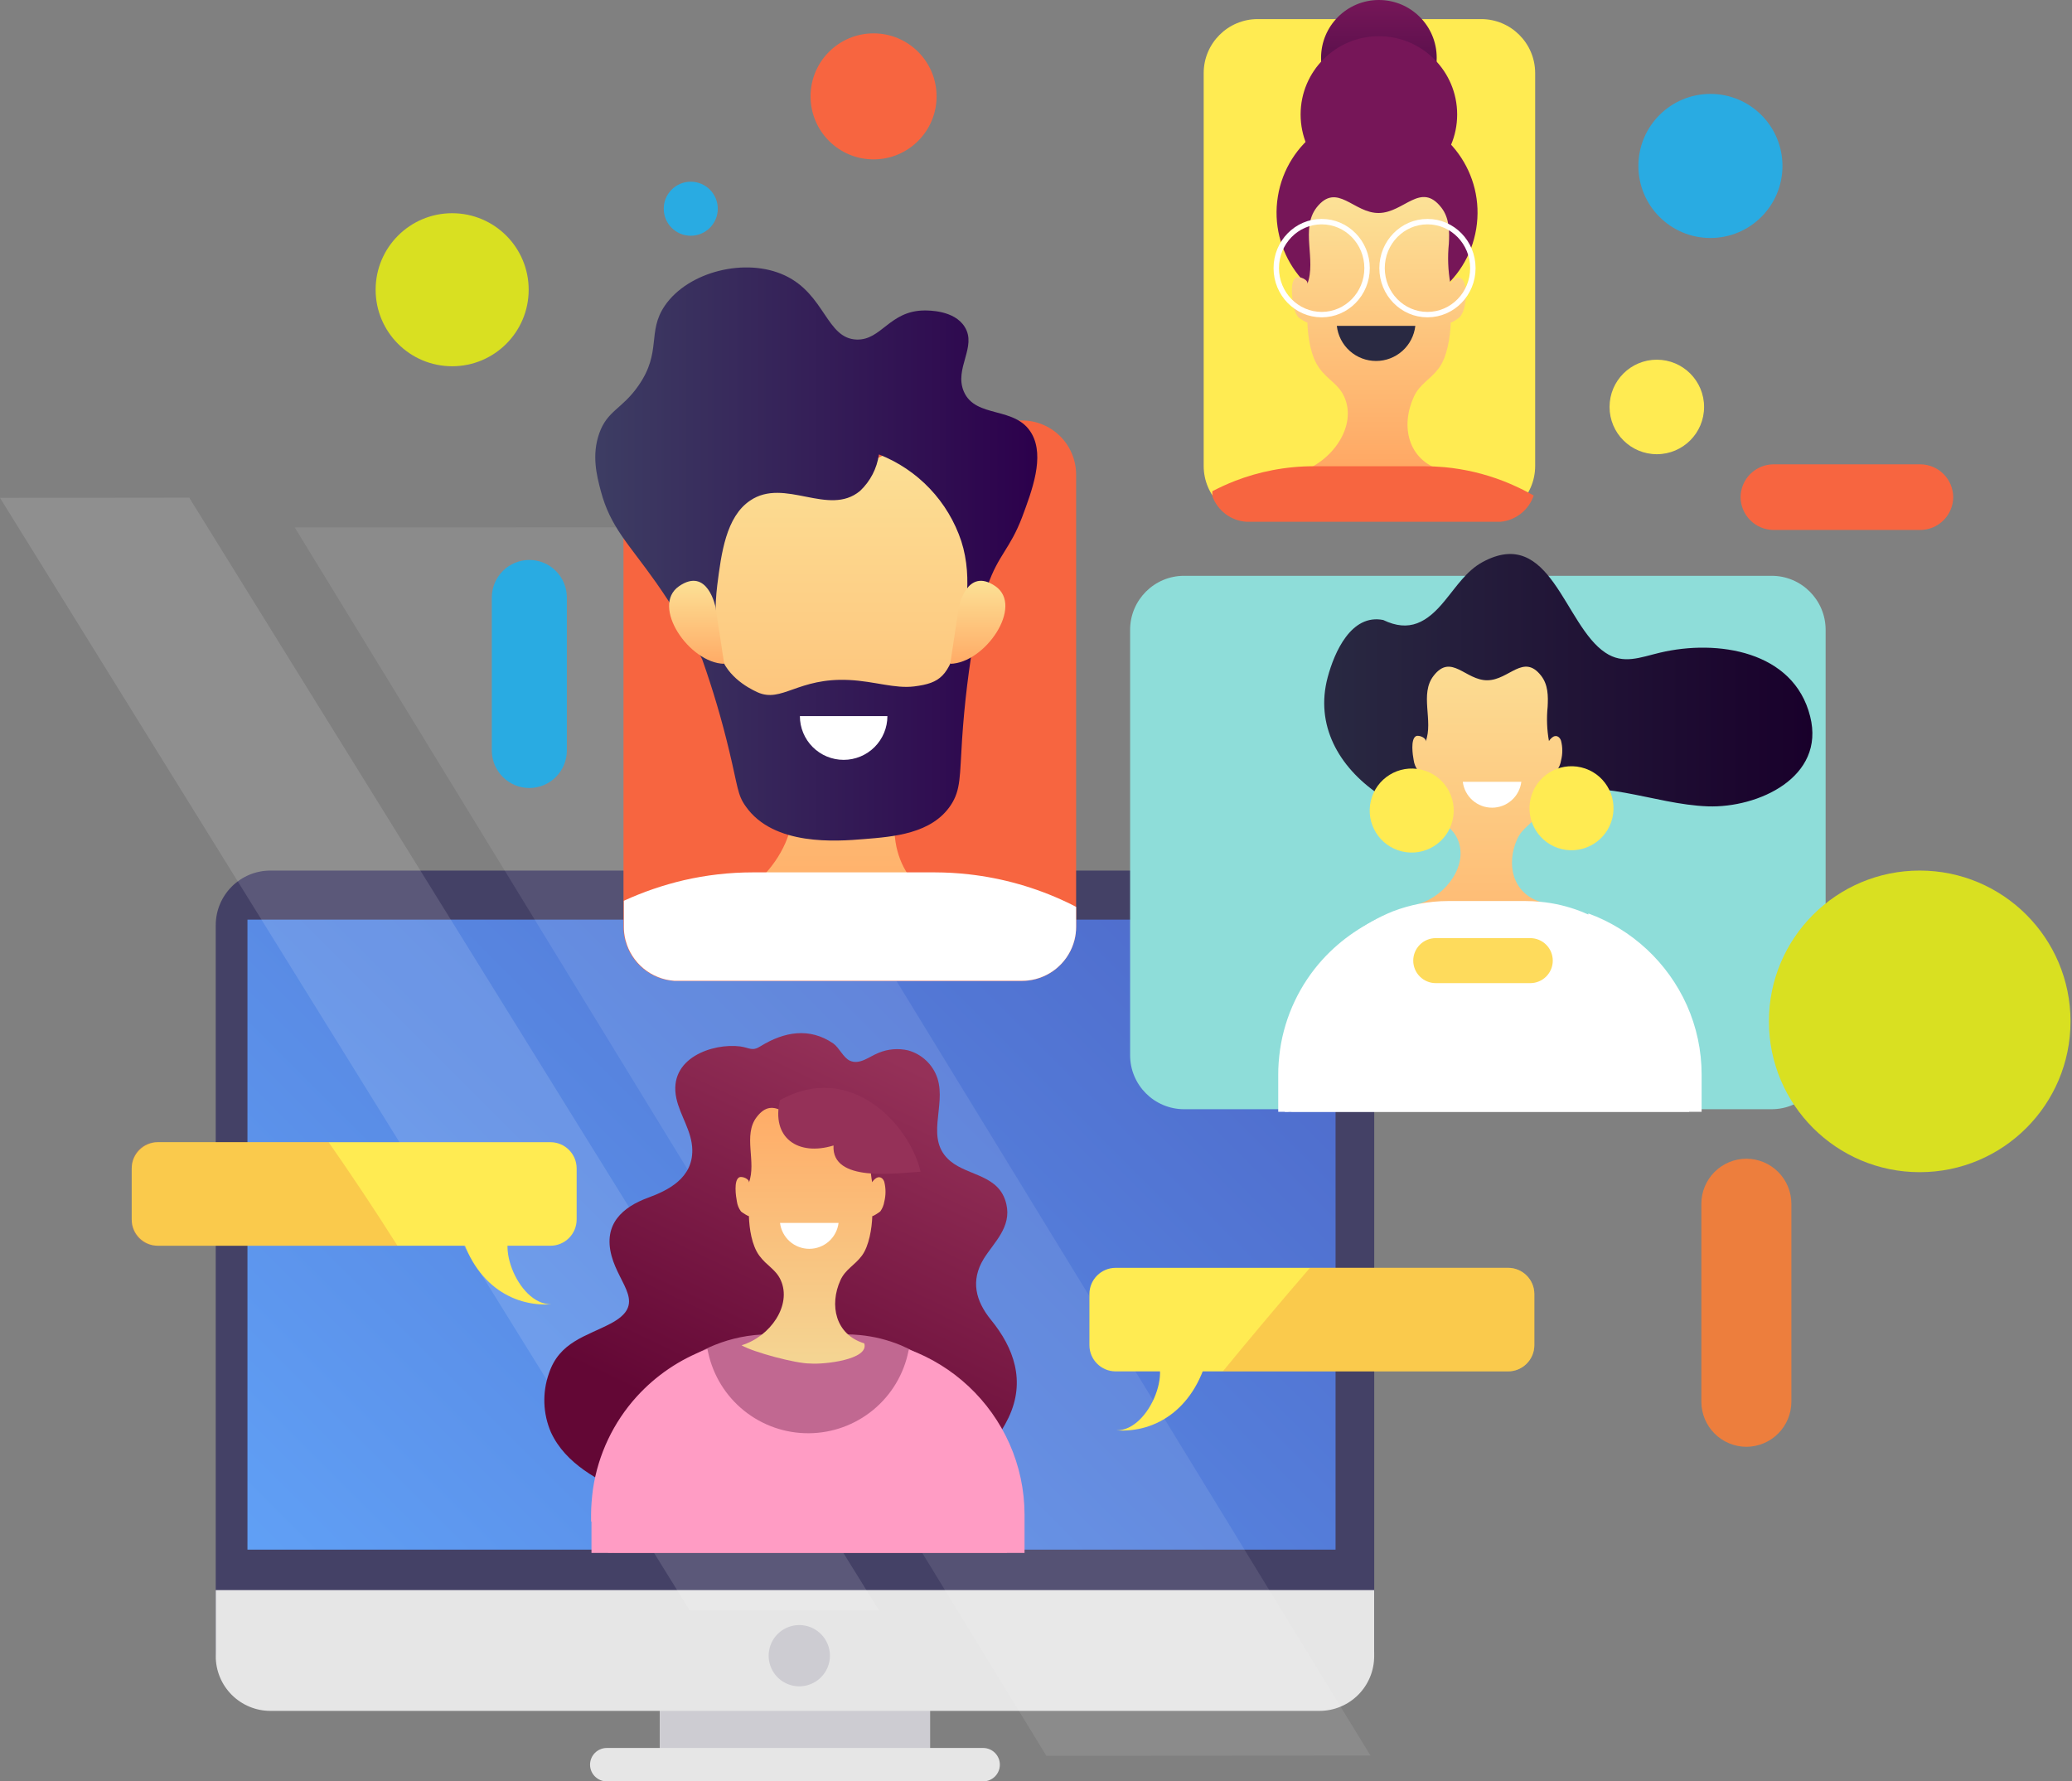 <svg width="378" height="325" viewBox="0 0 378 325" fill="none" xmlns="http://www.w3.org/2000/svg">
<rect x="0" y="0" width="378" height="325" fill="#808080" stroke="none"/>
<path d="M82.487 66.82C90.198 66.82 96.448 60.57 96.448 52.859C96.448 45.149 90.198 38.899 82.487 38.899C74.777 38.899 68.527 45.149 68.527 52.859C68.527 60.57 74.777 66.82 82.487 66.82Z" fill="#D9E021"/>
<path d="M159.367 29.079C165.716 29.079 170.863 23.932 170.863 17.583C170.863 11.234 165.716 6.087 159.367 6.087C153.018 6.087 147.871 11.234 147.871 17.583C147.871 23.932 153.018 29.079 159.367 29.079Z" fill="#F76540"/>
<path d="M302.258 82.867C307.019 82.867 310.88 79.007 310.88 74.245C310.88 69.483 307.019 65.623 302.258 65.623C297.496 65.623 293.636 69.483 293.636 74.245C293.636 79.007 297.496 82.867 302.258 82.867Z" fill="#FFEB52"/>
<path d="M312.037 43.419C319.296 43.419 325.18 37.535 325.18 30.276C325.18 23.018 319.296 17.134 312.037 17.134C304.779 17.134 298.895 23.018 298.895 30.276C298.895 37.535 304.779 43.419 312.037 43.419Z" fill="#29ABE2"/>
<path d="M126.016 43.01C128.739 43.01 130.946 40.803 130.946 38.08C130.946 35.358 128.739 33.151 126.016 33.151C123.294 33.151 121.087 35.358 121.087 38.08C121.087 40.803 123.294 43.01 126.016 43.01Z" fill="#29ABE2"/>
<path d="M169.665 299.743H120.398V319.132H169.665V299.743Z" fill="#F4F4F4"/>
<path d="M169.665 299.743H120.398V319.132H169.665V299.743Z" fill="#CDCCD2"/>
<path d="M182.408 321.956C182.406 322.765 182.083 323.539 181.51 324.109C180.938 324.68 180.163 325 179.355 325H110.698C109.89 325 109.115 324.68 108.543 324.109C107.97 323.539 107.647 322.765 107.645 321.956C107.645 321.147 107.966 320.37 108.539 319.797C109.112 319.225 109.889 318.903 110.698 318.903H179.355C180.165 318.903 180.941 319.225 181.514 319.797C182.087 320.37 182.408 321.147 182.408 321.956Z" fill="#E6E6E6"/>
<path d="M240.726 158.828H49.337C43.825 158.828 39.358 163.295 39.358 168.807V301.16C39.358 306.671 43.825 311.139 49.337 311.139H240.726C246.238 311.139 250.705 306.671 250.705 301.16V168.807C250.705 163.295 246.238 158.828 240.726 158.828Z" fill="#444166"/>
<path d="M243.65 167.779H45.145V282.718H243.65V167.779Z" fill="url(#paint0_linear)"/>
<path d="M39.358 290.103V302.158C39.358 304.804 40.409 307.343 42.28 309.214C44.152 311.086 46.69 312.137 49.337 312.137H240.716C243.363 312.137 245.901 311.086 247.773 309.214C249.644 307.343 250.695 304.804 250.695 302.158V290.103H39.358Z" fill="#E6E6E6"/>
<g style="mix-blend-mode:screen" opacity="0.3">
<g style="mix-blend-mode:screen" opacity="0.3">
<path d="M250.027 320.29L190.891 320.33L53.767 96.229L112.904 96.199L250.027 320.29Z" fill="white"/>
</g>
</g>
<g style="mix-blend-mode:screen" opacity="0.35">
<g style="mix-blend-mode:screen" opacity="0.35">
<path d="M160.354 293.795L34.518 90.79L0 90.83L125.817 293.795H160.354Z" fill="white"/>
</g>
</g>
<path d="M149.767 306.02C148.985 306.801 147.989 307.333 146.905 307.549C145.821 307.765 144.698 307.654 143.677 307.231C142.656 306.808 141.783 306.092 141.169 305.173C140.555 304.254 140.227 303.173 140.227 302.068C140.227 300.963 140.555 299.882 141.169 298.963C141.783 298.044 142.656 297.328 143.677 296.905C144.698 296.482 145.821 296.371 146.905 296.587C147.989 296.803 148.985 297.335 149.767 298.116C150.287 298.635 150.7 299.25 150.981 299.929C151.263 300.607 151.408 301.334 151.408 302.068C151.408 302.802 151.263 303.529 150.981 304.208C150.7 304.886 150.287 305.502 149.767 306.02Z" fill="#CDCCD2"/>
<path d="M135.018 190.911C130.108 190.282 121.795 192.986 123.392 200.391C124.08 203.554 126.236 206.378 126.296 209.771C126.396 214.94 121.895 217.166 118.253 218.503C113.612 220.209 110 223.293 111.567 229.121C113.033 234.579 118.063 237.972 111.357 241.495C106.936 243.82 102.046 244.798 100.13 250.596C98.909 254.09 99.044 257.915 100.51 261.313C103.214 267.161 109.301 270.145 114.48 272.54C125.393 277.445 137.477 279.137 149.318 277.42C161.113 275.843 177.858 271.512 183.995 258.629C187.168 251.963 184.943 245.886 180.802 240.816C177.968 237.334 177.03 233.631 179.474 229.64C181.341 226.646 184.574 223.872 183.586 219.661C182.329 214.312 176.73 214.611 173.377 211.837C168.617 207.845 172.669 201.858 171.022 196.729C170.618 195.501 169.916 194.393 168.979 193.504C168.042 192.614 166.9 191.97 165.653 191.629C163.864 191.218 161.991 191.374 160.295 192.078C158.658 192.707 156.832 194.354 155.026 193.505C153.838 192.946 153.1 191.15 152.032 190.382C147.671 187.388 143.051 188.236 138.79 190.851C137.193 191.879 136.794 191.15 135.018 190.911Z" fill="url(#paint1_linear)"/>
<path d="M111.497 283.317C111.724 283.267 111.958 283.267 112.185 283.317H183.696V276.102C183.705 271.3 182.734 266.546 180.842 262.132C177.734 254.607 171.796 248.605 164.306 245.417C161.932 244.439 159.427 243.817 156.872 243.57C156.014 243.491 155.155 243.441 154.267 243.441H140.326C138.56 243.44 136.798 243.617 135.067 243.97C133.478 244.294 131.922 244.761 130.417 245.367L130.248 245.437C120.717 249.328 113.453 258.569 111.457 269.835C111.14 271.629 110.96 273.443 110.918 275.264V275.364C110.918 275.613 110.918 275.853 110.918 276.092V283.307L111.497 283.317Z" fill="#C16891"/>
<path d="M161.323 215.619C161.123 215.02 160.594 214.541 159.915 214.89C159.585 215.087 159.308 215.361 159.107 215.689C158.743 213.634 158.663 211.539 158.868 209.462C158.987 207.466 158.967 205.41 157.69 203.764C154.457 199.632 151.872 204.552 147.881 204.602C143.889 204.652 141.294 199.612 138.071 203.764C135.467 207.107 138.071 212.016 136.604 215.808C136.864 215.13 135.357 214.501 134.828 214.811C133.83 215.379 134.249 218.273 134.429 219.181C134.521 219.851 134.782 220.486 135.187 221.028C135.277 221.137 136.634 222.025 136.624 221.836C136.694 224.121 137.133 227.195 138.52 229.081C139.907 230.967 141.514 231.546 142.432 233.551C144.488 238.112 140.566 243.83 135.287 245.436C137.353 246.674 145.266 248.799 147.811 248.76C150.226 248.969 158.618 248.071 157.67 245.087C152.391 243.471 151.264 238.102 153.329 233.551C154.237 231.556 155.934 230.847 157.241 229.081C158.548 227.314 159.067 224.091 159.137 221.836C159.137 222.035 160.504 221.117 160.604 220.998C160.977 220.476 161.223 219.875 161.323 219.241C161.62 218.052 161.62 216.808 161.323 215.619Z" fill="url(#paint2_linear)"/>
<path d="M107.904 277.599V283.317H186.909C186.909 279.276 186.909 276.332 186.909 276.332C186.906 271.862 185.964 267.442 184.145 263.359C182.385 259.422 179.857 255.877 176.709 252.929C173.561 249.982 169.857 247.693 165.813 246.195L165.733 246.484C164.892 250.692 162.626 254.482 159.317 257.214C156.008 259.946 151.858 261.455 147.567 261.485C143.276 261.516 139.105 260.066 135.758 257.381C132.411 254.696 130.091 250.939 129.19 246.744C129.13 246.534 129.09 246.325 129.05 246.115C128.99 246.147 128.927 246.17 128.86 246.185C124.006 248.003 119.655 250.952 116.167 254.787C111.906 259.486 109.129 265.339 108.184 271.612C108.074 272.43 107.984 273.248 107.924 274.076C107.864 274.905 107.834 275.563 107.834 276.312V277.569L107.904 277.599Z" fill="#FF9CC4"/>
<path d="M142.302 223.113C142.462 224.417 143.093 225.617 144.076 226.487C145.06 227.357 146.328 227.838 147.641 227.838C148.954 227.838 150.222 227.357 151.206 226.487C152.189 225.617 152.82 224.417 152.98 223.113H142.302Z" fill="white"/>
<path d="M100.41 208.384H28.82C26.174 208.384 24.03 210.529 24.03 213.174V222.485C24.03 225.13 26.174 227.275 28.82 227.275H100.41C103.055 227.275 105.2 225.13 105.2 222.485V213.174C105.2 210.529 103.055 208.384 100.41 208.384Z" fill="#FFEB52"/>
<path opacity="0.3" d="M59.955 208.384H28.49C27.31 208.387 26.178 208.856 25.343 209.69C24.507 210.524 24.035 211.654 24.03 212.835V222.814C24.032 223.996 24.503 225.129 25.339 225.965C26.175 226.801 27.308 227.272 28.49 227.275H72.508C68.477 220.888 64.285 214.601 59.955 208.384Z" fill="#ED7E3D"/>
<path d="M83.595 223.153C85.91 234.051 93.424 238.461 100.56 237.952C94.333 238.082 89.583 225.389 94.842 223.153H83.595Z" fill="#FFEB52"/>
<path d="M142.292 200.72C140.666 207.546 145.535 210.989 152.062 208.983C151.673 215.798 163.498 214.032 167.949 213.763C165.923 205.131 155.135 193.515 142.292 200.72Z" fill="url(#paint3_linear)"/>
<path d="M203.534 250.197H275.124C277.77 250.197 279.914 248.052 279.914 245.407V236.096C279.914 233.451 277.77 231.306 275.124 231.306H203.534C200.889 231.306 198.744 233.451 198.744 236.096V245.407C198.744 248.052 200.889 250.197 203.534 250.197Z" fill="#FFEB52"/>
<path opacity="0.3" d="M275.124 231.306H238.98C233.598 237.546 228.299 243.843 223.083 250.197H275.124C276.395 250.194 277.613 249.689 278.512 248.791C279.411 247.894 279.919 246.677 279.924 245.407V236.106C279.922 234.834 279.415 233.615 278.516 232.715C277.616 231.815 276.397 231.309 275.124 231.306Z" fill="#ED7E3D"/>
<path d="M220.618 246.145C218.303 257.042 210.789 261.463 203.654 260.954C209.881 261.084 214.631 248.38 209.372 246.145H220.618Z" fill="#FFEB52"/>
<path d="M323.194 105.05H216.028C210.583 105.05 206.169 109.464 206.169 114.91V192.507C206.169 197.952 210.583 202.367 216.028 202.367H323.194C328.639 202.367 333.053 197.952 333.053 192.507V114.91C333.053 109.464 328.639 105.05 323.194 105.05Z" fill="#8EDDD9"/>
<path d="M196.319 86.569V169.106C196.318 169.928 196.214 170.746 196.01 171.541C195.95 171.781 195.88 172.01 195.8 172.24C195.197 174.024 194.097 175.598 192.63 176.779C191.163 177.96 189.389 178.698 187.518 178.906C187.166 178.946 186.813 178.966 186.46 178.966H123.591C123.365 178.966 123.136 178.966 122.903 178.966C120.859 178.814 118.913 178.032 117.333 176.727C115.753 175.422 114.617 173.659 114.081 171.681L114.001 171.382C113.829 170.646 113.742 169.892 113.742 169.136V86.569C113.747 83.958 114.786 81.454 116.632 79.607C118.478 77.759 120.98 76.718 123.591 76.71H186.46C189.073 76.715 191.578 77.755 193.426 79.603C195.273 81.451 196.314 83.956 196.319 86.569Z" fill="#F76540"/>
<path d="M270.205 3.483H229.45C224.005 3.483 219.591 7.897 219.591 13.342V85.002C219.591 90.447 224.005 94.862 229.45 94.862H270.205C275.65 94.862 280.064 90.447 280.064 85.002V13.342C280.064 7.897 275.65 3.483 270.205 3.483Z" fill="#FFEB52"/>
<path d="M252.342 113.113C246.504 111.956 243.431 118.991 242.213 123.562C239.878 132.273 244.209 139.897 251.454 144.857C262.132 152.192 270.624 149.098 281.541 145.116C291.38 141.534 301.499 146.753 311.568 147.112C320.679 147.432 333.053 141.853 330.229 130.697C327.235 118.722 313.265 116.606 302.846 119.071C299.254 119.919 296.15 121.286 292.867 119.071C285.343 114.081 282.888 95.79 270.444 102.555C267.55 104.132 265.694 107.036 263.618 109.541C260.325 113.602 257.102 115.409 252.342 113.113Z" fill="url(#paint4_linear)"/>
<path d="M284.784 135.137C284.585 134.539 284.056 134.06 283.377 134.399C283.055 134.602 282.782 134.875 282.579 135.197C282.21 133.143 282.129 131.047 282.339 128.97C282.449 126.975 282.429 124.919 281.152 123.282C277.929 119.141 275.334 124.071 271.342 124.11C267.351 124.15 264.766 119.121 261.543 123.282C258.928 126.625 261.543 131.525 260.076 135.317C260.325 134.648 258.819 134.02 258.3 134.319C257.302 134.878 257.721 137.782 257.9 138.68C257.99 139.349 258.247 139.984 258.649 140.526C258.749 140.646 260.096 141.524 260.096 141.334C260.166 143.62 260.605 146.703 261.992 148.579C263.379 150.455 264.986 151.044 265.894 153.06C267.959 157.62 264.028 163.328 258.759 164.945C260.814 166.182 268.738 168.308 271.282 168.258C273.687 168.468 282.09 167.58 281.142 164.586C275.863 162.979 274.735 157.6 276.801 153.06C277.709 151.064 279.405 150.356 280.703 148.579C282 146.803 282.529 143.59 282.599 141.334C282.599 141.534 283.966 140.616 284.066 140.506C284.441 139.986 284.687 139.384 284.784 138.75C285.09 137.565 285.09 136.322 284.784 135.137Z" fill="url(#paint5_linear)"/>
<path d="M234.978 202.836C235.209 202.786 235.447 202.786 235.677 202.836H308.145V195.85C308.153 191.205 307.166 186.611 305.251 182.378C301.98 175.03 295.957 169.259 288.476 166.302C286.062 165.353 283.526 164.752 280.942 164.516C280.074 164.436 279.196 164.386 278.298 164.386H264.207C262.419 164.388 260.635 164.558 258.878 164.895C257.273 165.211 255.698 165.662 254.168 166.242L253.999 166.312C249.09 168.3 244.767 171.502 241.435 175.618C238.103 179.733 235.871 184.628 234.948 189.843C234.625 191.568 234.438 193.317 234.39 195.072V202.836H234.978Z" fill="white"/>
<path d="M233.192 197.257V202.835H310.431C310.431 198.894 310.431 196.04 310.431 196.04C310.432 191.672 309.51 187.353 307.726 183.366C305.997 179.525 303.518 176.069 300.435 173.198C297.353 170.328 293.728 168.102 289.774 166.651C289.774 166.651 289.774 166.851 289.714 166.951C288.884 171.055 286.667 174.749 283.435 177.412C280.204 180.075 276.154 181.546 271.967 181.576C267.779 181.606 263.709 180.195 260.439 177.579C257.169 174.963 254.898 171.302 254.009 167.21C254.009 167 253.909 166.801 253.879 166.591C253.819 166.623 253.755 166.647 253.689 166.661C248.952 168.428 244.703 171.298 241.295 175.034C237.141 179.609 234.439 185.316 233.531 191.429C233.422 192.218 233.332 193.016 233.272 193.824C233.212 194.633 233.192 195.271 233.192 196V197.217V197.257Z" fill="white"/>
<path d="M266.862 142.632C267.021 143.935 267.652 145.135 268.636 146.005C269.619 146.876 270.887 147.356 272.2 147.356C273.514 147.356 274.782 146.876 275.765 146.005C276.748 145.135 277.38 143.935 277.539 142.632H266.862Z" fill="white"/>
<path d="M265 149.639C265.972 145.52 263.421 141.392 259.301 140.42C255.182 139.447 251.054 141.999 250.082 146.118C249.109 150.238 251.661 154.365 255.78 155.338C259.9 156.31 264.027 153.759 265 149.639Z" fill="#FFEB52"/>
<path d="M294.152 149.217C295.124 145.098 292.573 140.97 288.453 139.998C284.334 139.025 280.206 141.577 279.234 145.696C278.261 149.816 280.813 153.943 284.932 154.916C289.052 155.888 293.179 153.337 294.152 149.217Z" fill="#FFEB52"/>
<path d="M279.176 179.365H261.922C260.833 179.362 259.79 178.928 259.021 178.157C258.252 177.386 257.821 176.342 257.821 175.253C257.823 174.166 258.256 173.125 259.025 172.356C259.793 171.587 260.835 171.154 261.922 171.152H279.176C280.263 171.154 281.305 171.587 282.073 172.356C282.842 173.125 283.275 174.166 283.277 175.253C283.277 176.342 282.846 177.386 282.077 178.157C281.308 178.928 280.265 179.362 279.176 179.365Z" fill="#FEDB5C"/>
<path d="M177 92.975C175.712 89.303 176.211 86.818 173.716 83.555C167.33 75.372 162.211 85.112 154.317 85.202C146.434 85.112 140.047 74.534 134.918 83.555C122.833 104.851 133.072 129.848 135.816 133.581C138.39 137.073 141.743 138.45 143.54 142.432C147.621 151.413 139.847 162.75 129.419 165.933C133.491 168.388 149.108 172.579 154.177 172.489C158.947 172.908 175.553 171.142 173.677 165.234C163.248 162.041 161.013 151.443 165.095 142.432C166.901 138.44 169.735 137.732 172.319 134.229C175.024 130.507 179.574 100.32 177 92.975Z" fill="url(#paint6_linear)"/>
<path d="M195.8 172.24C195.88 172.01 195.95 171.781 196.01 171.541C196.215 170.746 196.318 169.928 196.319 169.106V165.454C195.73 165.154 195.142 164.835 194.543 164.566C188.94 161.917 182.939 160.211 176.78 159.516C174.713 159.28 172.634 159.161 170.553 159.157H137.293C133.064 159.161 128.849 159.643 124.729 160.594C120.975 161.476 117.318 162.729 113.812 164.336V169.106C113.811 169.862 113.899 170.616 114.071 171.351L114.151 171.651C114.687 173.629 115.823 175.392 117.403 176.697C118.983 178.001 120.929 178.784 122.973 178.936C123.199 178.936 123.428 178.936 123.661 178.936H186.53C186.883 178.936 187.236 178.916 187.588 178.876C189.443 178.657 191.199 177.918 192.653 176.744C194.106 175.57 195.197 174.008 195.8 172.24Z" fill="white"/>
<path d="M96.568 143.769C94.756 143.764 93.019 143.043 91.737 141.762C90.454 140.482 89.73 138.746 89.722 136.934V108.992C89.73 107.18 90.454 105.444 91.737 104.164C93.019 102.883 94.756 102.162 96.568 102.156C98.381 102.159 100.119 102.88 101.402 104.161C102.685 105.442 103.408 107.179 103.414 108.992V136.934C103.408 138.747 102.685 140.484 101.402 141.765C100.119 143.046 98.381 143.767 96.568 143.769Z" fill="#29ABE2"/>
<path d="M350.347 96.688H323.523C321.94 96.672 320.426 96.036 319.307 94.917C318.187 93.797 317.551 92.283 317.536 90.7C317.549 89.116 318.184 87.601 319.304 86.481C320.424 85.361 321.939 84.726 323.523 84.713H350.347C351.931 84.726 353.446 85.361 354.566 86.481C355.686 87.601 356.321 89.116 356.334 90.7C356.319 92.283 355.683 93.797 354.564 94.917C353.444 96.036 351.93 96.672 350.347 96.688Z" fill="#F76540"/>
<path d="M251.554 21.096C257.379 21.096 262.102 16.373 262.102 10.548C262.102 4.722 257.379 0 251.554 0C245.728 0 241.006 4.722 241.006 10.548C241.006 16.373 245.728 21.096 251.554 21.096Z" fill="url(#paint7_linear)"/>
<path d="M251.554 35.166C259.44 35.166 265.834 28.773 265.834 20.886C265.834 13 259.44 6.606 251.554 6.606C243.667 6.606 237.274 13 237.274 20.886C237.274 28.773 243.667 35.166 251.554 35.166Z" fill="url(#paint8_linear)"/>
<path d="M269.312 41.725C270.935 31.732 264.148 22.315 254.155 20.693C244.161 19.071 234.745 25.857 233.123 35.851C231.501 45.844 238.287 55.261 248.28 56.883C258.274 58.505 267.69 51.719 269.312 41.725Z" fill="url(#paint9_linear)"/>
<path d="M267.151 51.622C266.921 50.923 266.303 50.365 265.524 50.764C265.142 50.994 264.82 51.312 264.586 51.692C264.162 49.308 264.072 46.876 264.317 44.467C264.447 42.192 264.427 39.767 262.94 37.861C259.198 33.071 256.194 38.779 251.564 38.859C246.933 38.939 243.93 33.101 240.187 37.861C237.194 41.743 240.187 47.431 238.491 51.832C238.78 51.053 237.034 50.315 236.425 50.654C235.258 51.303 235.757 54.646 235.956 55.714C236.067 56.49 236.369 57.227 236.834 57.859C236.944 57.999 238.521 59.017 238.511 58.797C238.591 61.452 239.1 65.014 240.706 67.2C242.313 69.385 244.189 70.064 245.237 72.399C247.632 77.688 243.081 84.314 236.964 86.18C239.349 87.617 248.51 90.082 251.484 90.022C254.278 90.271 264.017 89.233 262.92 85.771C256.803 83.894 255.495 77.688 257.93 72.399C258.988 70.064 260.924 69.255 262.471 67.2C264.018 65.144 264.586 61.452 264.666 58.797C264.666 59.027 266.253 57.969 266.363 57.799C266.797 57.21 267.085 56.526 267.201 55.803C267.536 54.428 267.518 52.989 267.151 51.622Z" fill="url(#paint10_linear)"/>
<path d="M276.052 88.515C275.464 88.245 274.865 88.006 274.266 87.766C270.821 86.429 267.208 85.576 263.529 85.232C262.281 85.122 261.044 85.062 259.766 85.062H239.698C237.153 85.058 234.614 85.299 232.114 85.781C229.828 86.223 227.584 86.864 225.408 87.697L225.159 87.796C223.797 88.334 222.465 88.944 221.167 89.623V90.511C221.633 91.804 222.463 92.934 223.557 93.764C224.652 94.595 225.964 95.091 227.334 95.191H227.833H273.059C273.308 95.206 273.558 95.206 273.807 95.191C275.159 95.049 276.441 94.522 277.502 93.673C278.564 92.824 279.359 91.688 279.795 90.401C278.58 89.709 277.331 89.08 276.052 88.515Z" fill="#F76540"/>
<path d="M241.116 57.4C245.69 57.4 249.398 53.602 249.398 48.918C249.398 44.233 245.69 40.435 241.116 40.435C236.541 40.435 232.833 44.233 232.833 48.918C232.833 53.602 236.541 57.4 241.116 57.4Z" stroke="white" stroke-width="0.99" stroke-miterlimit="10"/>
<path d="M260.415 57.4C264.99 57.4 268.698 53.602 268.698 48.918C268.698 44.233 264.99 40.435 260.415 40.435C255.841 40.435 252.133 44.233 252.133 48.918C252.133 53.602 255.841 57.4 260.415 57.4Z" stroke="white" stroke-width="0.99" stroke-miterlimit="10"/>
<path d="M243.88 59.456C244.077 61.216 244.917 62.843 246.237 64.023C247.558 65.204 249.268 65.857 251.04 65.857C252.812 65.857 254.521 65.204 255.842 64.023C257.163 62.843 258.002 61.216 258.2 59.456H243.88Z" fill="url(#paint11_linear)"/>
<path d="M318.593 263.958C316.418 263.95 314.333 263.082 312.795 261.544C311.256 260.005 310.389 257.921 310.381 255.745V219.611C310.386 217.434 311.253 215.348 312.792 213.809C314.331 212.27 316.417 211.403 318.593 211.398C320.77 211.403 322.856 212.27 324.395 213.809C325.934 215.348 326.801 217.434 326.806 219.611V255.745C326.798 257.921 325.931 260.005 324.392 261.544C322.854 263.082 320.769 263.95 318.593 263.958Z" fill="#ED7E3D"/>
<path d="M350.217 213.853C365.412 213.853 377.73 201.535 377.73 186.34C377.73 171.145 365.412 158.828 350.217 158.828C335.023 158.828 322.705 171.145 322.705 186.34C322.705 201.535 335.023 213.853 350.217 213.853Z" fill="#D9E021"/>
<path d="M188.236 79.154C185.332 73.985 177.988 76.44 175.832 71.431C174.026 67.219 178.277 63.278 175.992 59.635C174.086 56.582 169.426 56.642 168.587 56.642C162.261 56.721 160.814 62.08 156.293 61.95C150.755 61.781 150.535 53.698 143.19 50.255C136.035 46.902 125.547 49.547 121.296 55.754C117.983 60.593 120.797 64.166 116.456 70.383C113.463 74.674 110.808 74.864 109.321 79.065C107.914 83.056 108.862 86.769 109.601 89.563C111.377 96.249 114.69 99.183 119.67 106.258C122.815 110.725 125.633 115.414 128.102 120.288C130.044 125.775 131.693 131.362 133.042 137.023C134.628 143.63 134.529 145.007 136.035 147.102C141.125 154.407 152.701 153.489 157.55 153.09C163.099 152.651 169.984 152.092 173.447 146.903C175.313 144.089 175.074 141.584 175.513 134.928C175.946 128.329 176.746 121.759 177.908 115.249C178.459 112.419 179.209 109.631 180.153 106.906C182.149 101.158 184.235 100.23 186.49 94.293C188.266 89.503 190.601 83.366 188.236 79.154ZM166.801 125.228C163.258 125.677 159.576 124.29 154.916 124.061C145.575 123.592 142.622 128.302 138.191 126.296C136.345 125.458 132.064 123.113 131.156 118.512C130.464 114.621 130.363 110.648 130.856 106.727C131.595 100.949 132.443 94.293 136.844 91.329C143.131 87.048 151.144 94.323 156.882 89.583C158.765 87.819 159.987 85.462 160.345 82.907C163.859 84.278 167.028 86.407 169.626 89.142C172.223 91.878 174.186 95.153 175.373 98.734C177.648 105.799 175.862 113.183 174.904 116.696C173.018 123.342 171.591 124.619 166.801 125.228Z" fill="url(#paint12_linear)"/>
<path d="M145.925 130.646C145.925 132.764 146.766 134.794 148.263 136.292C149.76 137.789 151.791 138.63 153.908 138.63C156.025 138.63 158.056 137.789 159.553 136.292C161.05 134.794 161.891 132.764 161.891 130.646H145.925Z" fill="white"/>
<path d="M130.547 110.818C130.547 110.818 129.11 103.334 123.881 106.946C118.652 110.559 125.737 120.987 132.114 121.107L130.547 110.818Z" fill="url(#paint13_linear)"/>
<path d="M174.914 110.818C174.914 110.818 176.351 103.334 181.59 106.946C186.829 110.559 179.734 120.987 173.357 121.107L174.914 110.818Z" fill="url(#paint14_linear)"/>
<defs>
<linearGradient id="paint0_linear" x1="59.805" y1="309.852" x2="333.911" y2="35.745" gradientUnits="userSpaceOnUse">
<stop stop-color="#61A2F7"/>
<stop offset="1" stop-color="#4040A9"/>
</linearGradient>
<linearGradient id="paint1_linear" x1="168.857" y1="195.94" x2="136.385" y2="263.828" gradientUnits="userSpaceOnUse">
<stop stop-color="#953158"/>
<stop offset="1" stop-color="#630735"/>
</linearGradient>
<linearGradient id="paint2_linear" x1="147.871" y1="202.117" x2="147.871" y2="248.769" gradientUnits="userSpaceOnUse">
<stop stop-color="#FFAC67"/>
<stop offset="1" stop-color="#F4D593"/>
</linearGradient>
<linearGradient id="paint3_linear" x1="3714.69" y1="3255.71" x2="3366.18" y2="4461.04" gradientUnits="userSpaceOnUse">
<stop stop-color="#953158"/>
<stop offset="1" stop-color="#630735"/>
</linearGradient>
<linearGradient id="paint4_linear" x1="241.575" y1="125.188" x2="330.638" y2="125.188" gradientUnits="userSpaceOnUse">
<stop stop-color="#292942"/>
<stop offset="1" stop-color="#19002B"/>
</linearGradient>
<linearGradient id="paint5_linear" x1="271.332" y1="120.648" x2="271.332" y2="187.757" gradientUnits="userSpaceOnUse">
<stop stop-color="#FCDD93"/>
<stop offset="1" stop-color="#FFAC67"/>
</linearGradient>
<linearGradient id="paint6_linear" x1="153.458" y1="79.915" x2="153.458" y2="172.548" gradientUnits="userSpaceOnUse">
<stop stop-color="#FCE196"/>
<stop offset="1" stop-color="#FFAB66"/>
</linearGradient>
<linearGradient id="paint7_linear" x1="251.554" y1="21.086" x2="251.554" y2="0" gradientUnits="userSpaceOnUse">
<stop stop-color="#440B43"/>
<stop offset="1" stop-color="#761658"/>
</linearGradient>
<linearGradient id="paint8_linear" x1="7436.74" y1="1013.07" x2="7436.74" y2="195.961" gradientUnits="userSpaceOnUse">
<stop stop-color="#440B43"/>
<stop offset="1" stop-color="#761658"/>
</linearGradient>
<linearGradient id="paint9_linear" x1="8579.28" y1="2119.06" x2="8579.28" y2="771.679" gradientUnits="userSpaceOnUse">
<stop stop-color="#440B43"/>
<stop offset="1" stop-color="#761658"/>
</linearGradient>
<linearGradient id="paint10_linear" x1="251.559" y1="35.949" x2="251.559" y2="90.057" gradientUnits="userSpaceOnUse">
<stop stop-color="#FCE297"/>
<stop offset="1" stop-color="#FFA25F"/>
</linearGradient>
<linearGradient id="paint11_linear" x1="3398.73" y1="461.294" x2="3604.22" y2="461.294" gradientUnits="userSpaceOnUse">
<stop stop-color="#292942"/>
<stop offset="1" stop-color="#19002B"/>
</linearGradient>
<linearGradient id="paint12_linear" x1="108.593" y1="101.089" x2="189.234" y2="101.089" gradientUnits="userSpaceOnUse">
<stop stop-color="#3D3D63"/>
<stop offset="1" stop-color="#2C004C"/>
</linearGradient>
<linearGradient id="paint13_linear" x1="127.088" y1="105.961" x2="127.088" y2="121.107" gradientUnits="userSpaceOnUse">
<stop stop-color="#FCE196"/>
<stop offset="1" stop-color="#FFAB66"/>
</linearGradient>
<linearGradient id="paint14_linear" x1="178.384" y1="105.961" x2="178.384" y2="121.107" gradientUnits="userSpaceOnUse">
<stop stop-color="#FCE196"/>
<stop offset="1" stop-color="#FFAB66"/>
</linearGradient>
</defs>
</svg>
